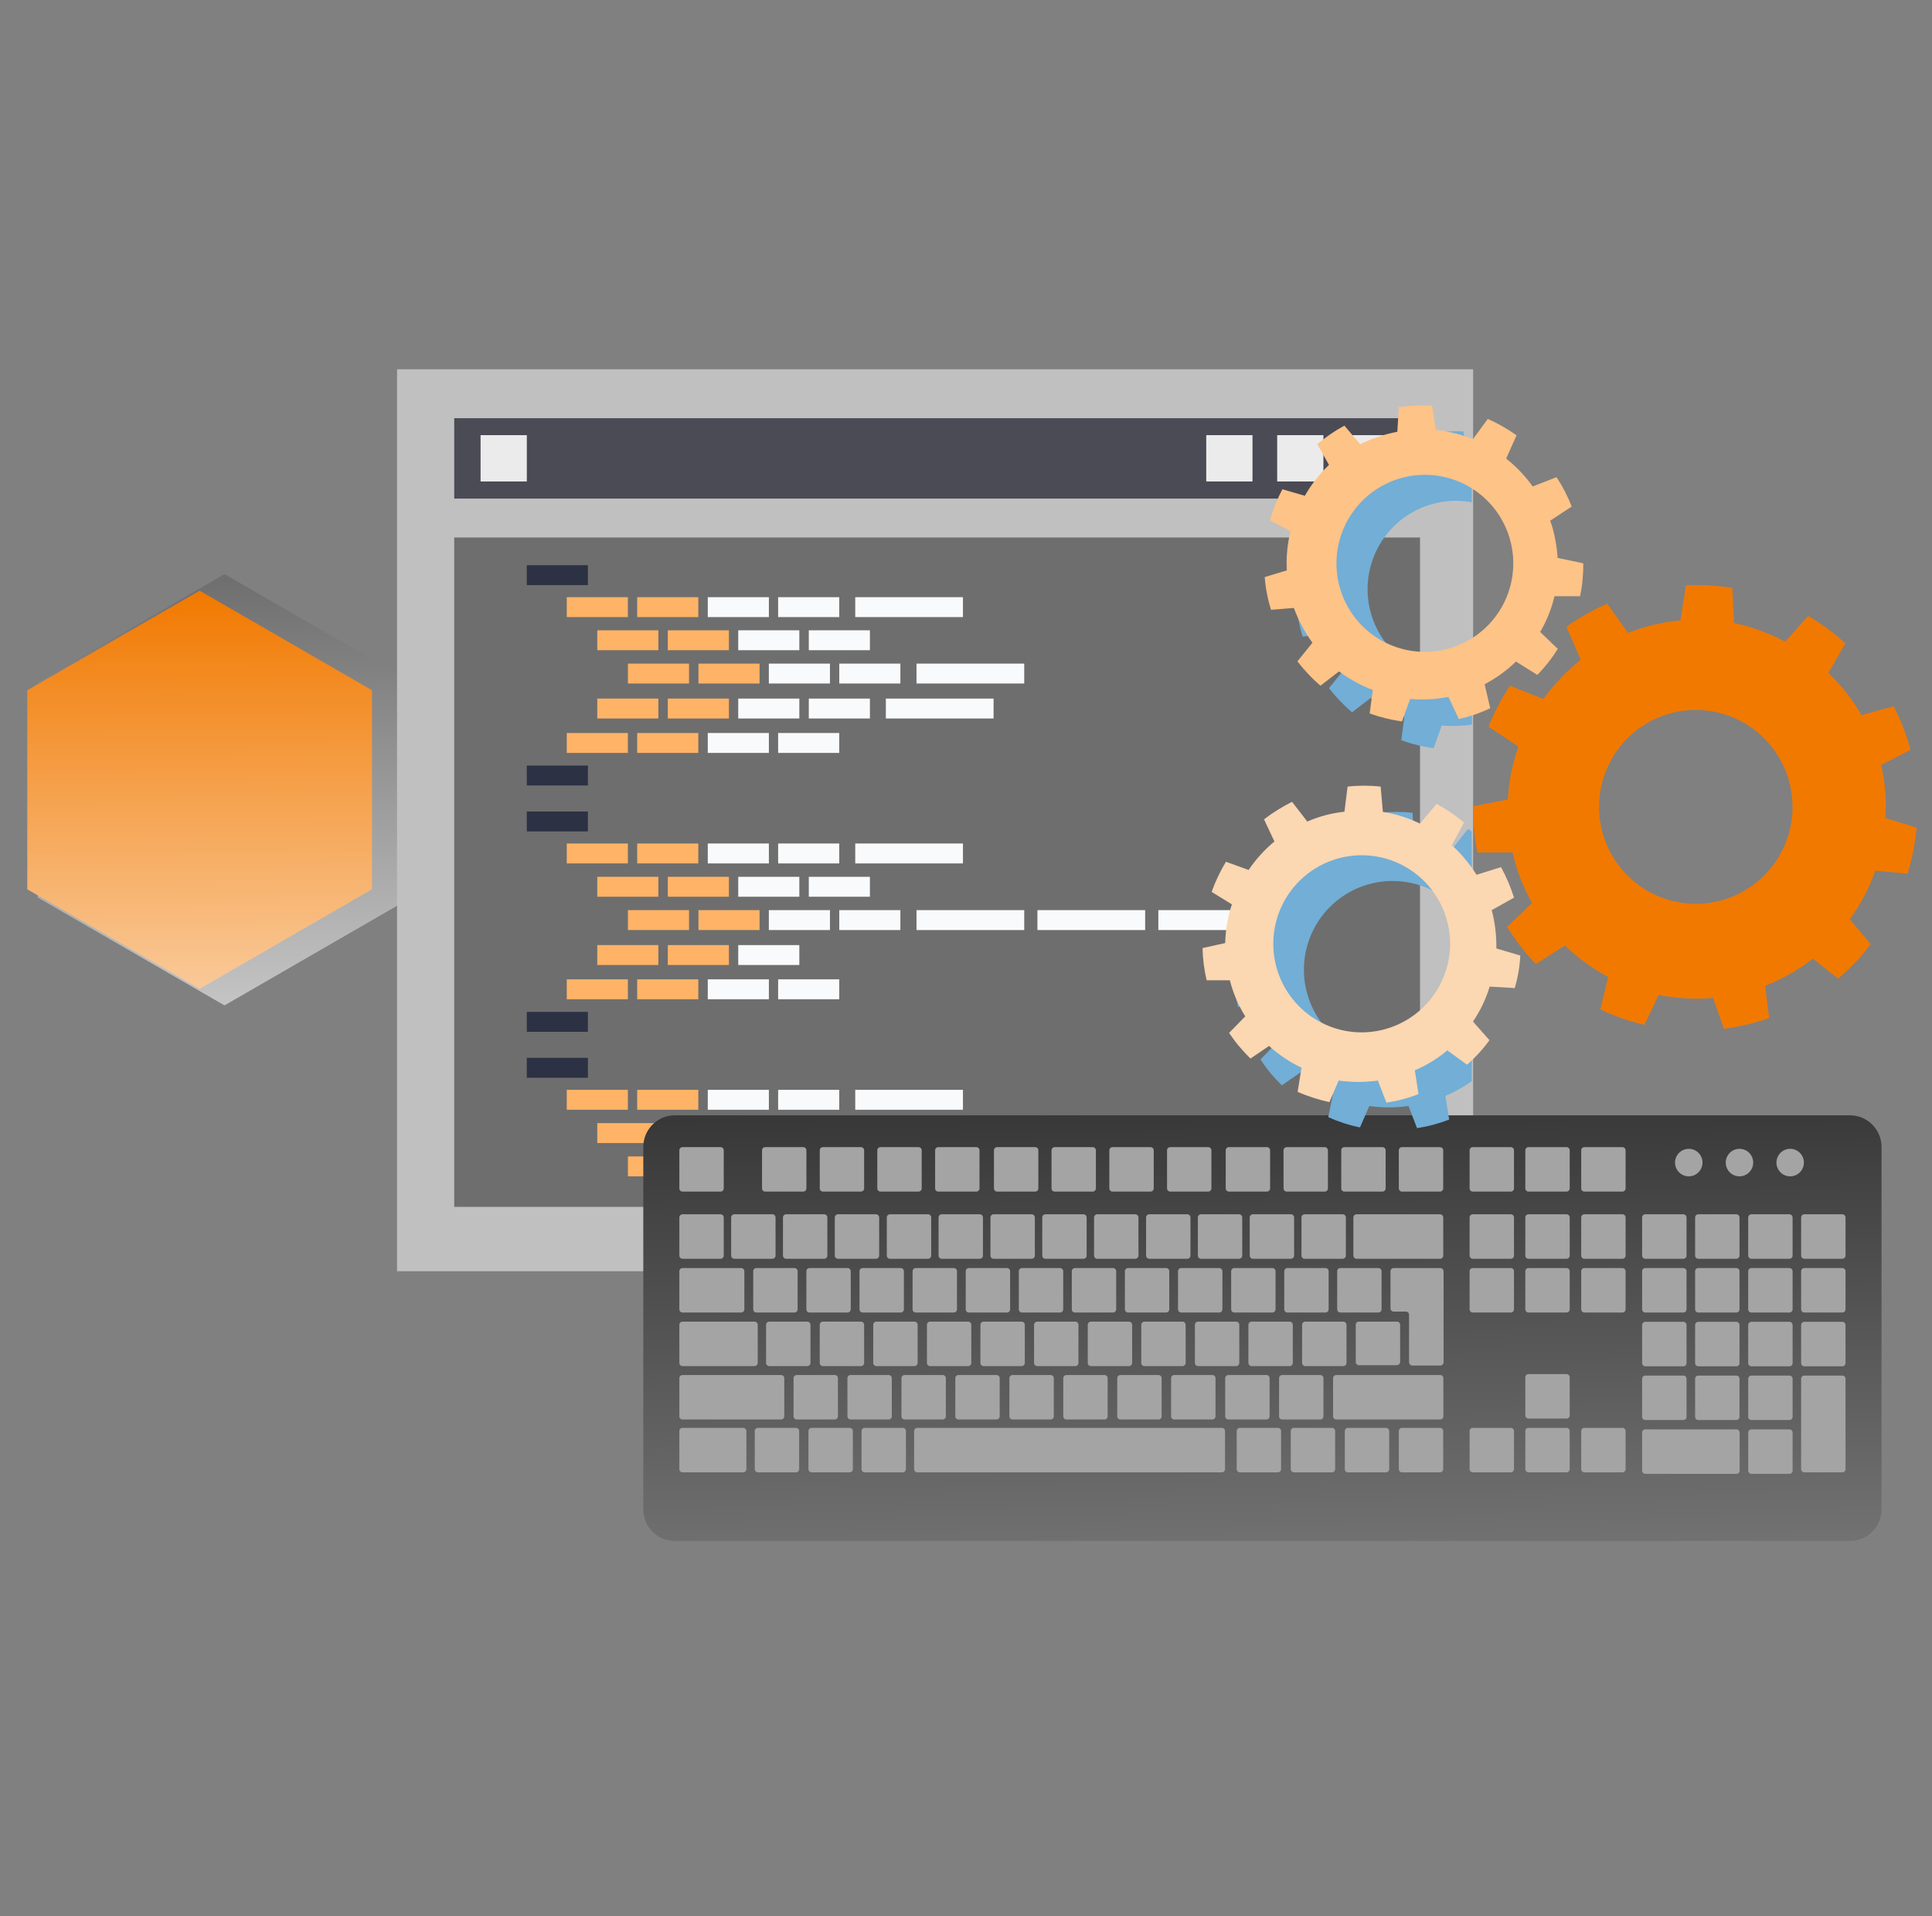<svg width="121" height="120" viewBox="0 0 121 120" fill="none" xmlns="http://www.w3.org/2000/svg">
<rect x="0" y="0" width="121" height="120" fill="#808080" stroke="none"/>
<path d="M14.061 35.953L25.756 42.705V56.208L14.061 62.96L2.367 56.208V42.705L14.061 35.953Z" fill="url(#paint0_linear_4682_10681)"/>
<path d="M12.504 36.992L23.298 43.224V55.689L12.504 61.921L1.709 55.689V43.224L12.504 36.992Z" fill="url(#paint1_linear_4682_10681)"/>
<path d="M92.261 23.125H24.866V79.606H92.261V23.125Z" fill="#C0C0C0"/>
<path d="M88.935 33.658H28.448V75.576H88.935V33.658Z" fill="#6E6E6E"/>
<path d="M88.935 26.189H28.448V31.222H88.935V26.189Z" fill="#4B4B55"/>
<path d="M36.82 35.395H32.993V36.641H36.82V35.395Z" fill="#2C3144"/>
<path d="M36.82 47.941H32.993V49.188H36.82V47.941Z" fill="#2C3144"/>
<path d="M39.323 37.397H35.496V38.643H39.323V37.397Z" fill="#FFB366"/>
<path d="M43.734 37.397H39.907V38.643H43.734V37.397Z" fill="#FFB366"/>
<path d="M48.154 37.397H44.327V38.643H48.154V37.397Z" fill="#F9FAFB"/>
<path d="M52.562 37.397H48.735V38.643H52.562V37.397Z" fill="#F9FAFB"/>
<path d="M60.309 37.397H53.563V38.643H60.309V37.397Z" fill="#F9FAFB"/>
<path d="M41.234 39.471H37.407V40.717H41.234V39.471Z" fill="#FFB366"/>
<path d="M45.651 39.471H41.824V40.717H45.651V39.471Z" fill="#FFB366"/>
<path d="M50.062 39.471H46.235V40.717H50.062V39.471Z" fill="#F9FAFB"/>
<path d="M54.482 39.471H50.655V40.717H54.482V39.471Z" fill="#F9FAFB"/>
<path d="M41.234 43.746H37.407V44.993H41.234V43.746Z" fill="#FFB366"/>
<path d="M45.651 43.746H41.824V44.993H45.651V43.746Z" fill="#FFB366"/>
<path d="M50.062 43.746H46.235V44.993H50.062V43.746Z" fill="#F9FAFB"/>
<path d="M54.482 43.746H50.655V44.993H54.482V43.746Z" fill="#F9FAFB"/>
<path d="M62.227 43.746H55.48V44.993H62.227V43.746Z" fill="#F9FAFB"/>
<path d="M39.323 45.902H35.496V47.149H39.323V45.902Z" fill="#FFB366"/>
<path d="M43.734 45.902H39.907V47.149H43.734V45.902Z" fill="#FFB366"/>
<path d="M48.154 45.902H44.327V47.149H48.154V45.902Z" fill="#F9FAFB"/>
<path d="M52.562 45.902H48.735V47.149H52.562V45.902Z" fill="#F9FAFB"/>
<path d="M43.154 41.557H39.327V42.803H43.154V41.557Z" fill="#FFB366"/>
<path d="M47.571 41.557H43.744V42.803H47.571V41.557Z" fill="#FFB366"/>
<path d="M51.979 41.557H48.152V42.803H51.979V41.557Z" fill="#F9FAFB"/>
<path d="M56.39 41.557H52.563V42.803H56.39V41.557Z" fill="#F9FAFB"/>
<path d="M64.147 41.557H57.4V42.803H64.147V41.557Z" fill="#F9FAFB"/>
<path d="M36.82 50.818H32.993V52.065H36.82V50.818Z" fill="#2C3144"/>
<path d="M36.82 63.367H32.993V64.614H36.82V63.367Z" fill="#2C3144"/>
<path d="M39.323 52.822H35.496V54.069H39.323V52.822Z" fill="#FFB366"/>
<path d="M43.734 52.822H39.907V54.069H43.734V52.822Z" fill="#FFB366"/>
<path d="M48.154 52.822H44.327V54.069H48.154V52.822Z" fill="#F9FAFB"/>
<path d="M52.562 52.822H48.735V54.069H52.562V52.822Z" fill="#F9FAFB"/>
<path d="M60.309 52.822H53.563V54.069H60.309V52.822Z" fill="#F9FAFB"/>
<path d="M41.234 54.908H37.407V56.155H41.234V54.908Z" fill="#FFB366"/>
<path d="M45.651 54.908H41.824V56.155H45.651V54.908Z" fill="#FFB366"/>
<path d="M50.062 54.908H46.235V56.155H50.062V54.908Z" fill="#F9FAFB"/>
<path d="M54.482 54.908H50.655V56.155H54.482V54.908Z" fill="#F9FAFB"/>
<path d="M41.234 59.184H37.407V60.43H41.234V59.184Z" fill="#FFB366"/>
<path d="M45.651 59.184H41.824V60.43H45.651V59.184Z" fill="#FFB366"/>
<path d="M50.062 59.184H46.235V60.43H50.062V59.184Z" fill="#F9FAFB"/>
<path d="M39.323 61.328H35.496V62.575H39.323V61.328Z" fill="#FFB366"/>
<path d="M43.734 61.328H39.907V62.575H43.734V61.328Z" fill="#FFB366"/>
<path d="M48.154 61.328H44.327V62.575H48.154V61.328Z" fill="#F9FAFB"/>
<path d="M52.562 61.328H48.735V62.575H52.562V61.328Z" fill="#F9FAFB"/>
<path d="M43.154 56.994H39.327V58.241H43.154V56.994Z" fill="#FFB366"/>
<path d="M47.571 56.994H43.744V58.241H47.571V56.994Z" fill="#FFB366"/>
<path d="M51.979 56.994H48.152V58.241H51.979V56.994Z" fill="#F9FAFB"/>
<path d="M56.39 56.994H52.563V58.241H56.39V56.994Z" fill="#F9FAFB"/>
<path d="M64.147 56.994H57.4V58.241H64.147V56.994Z" fill="#F9FAFB"/>
<path d="M36.82 66.244H32.993V67.491H36.82V66.244Z" fill="#2C3144"/>
<path d="M39.323 68.248H35.496V69.495H39.323V68.248Z" fill="#FFB366"/>
<path d="M43.734 68.248H39.907V69.495H43.734V68.248Z" fill="#FFB366"/>
<path d="M48.154 68.248H44.327V69.495H48.154V68.248Z" fill="#F9FAFB"/>
<path d="M52.562 68.248H48.735V69.495H52.562V68.248Z" fill="#F9FAFB"/>
<path d="M60.309 68.248H53.563V69.495H60.309V68.248Z" fill="#F9FAFB"/>
<path d="M41.234 70.332H37.407V71.579H41.234V70.332Z" fill="#FFB366"/>
<path d="M45.651 70.332H41.824V71.579H45.651V70.332Z" fill="#F9FA31"/>
<path d="M50.062 70.332H46.235V71.579H50.062V70.332Z" fill="#F9FAFB"/>
<path d="M43.154 72.418H39.327V73.665H43.154V72.418Z" fill="#FFB366"/>
<path d="M47.571 72.418H43.744V73.665H47.571V72.418Z" fill="#F9FA31"/>
<path d="M51.979 72.418H48.152V73.665H51.979V72.418Z" fill="#F9FAFB"/>
<path d="M56.39 72.418H52.563V73.665H56.39V72.418Z" fill="#F9FAFB"/>
<path d="M64.147 72.418H57.4V73.665H64.147V72.418Z" fill="#F9FAFB"/>
<path d="M71.72 56.994H64.973V58.241H71.72V56.994Z" fill="#F9FAFB"/>
<path d="M79.293 56.994H72.546V58.241H79.293V56.994Z" fill="#F9FAFB"/>
<path d="M87.319 27.25H84.422V30.151H87.319V27.25Z" fill="#EBEBEB"/>
<path d="M82.885 27.25H79.989V30.151H82.885V27.25Z" fill="#EBEBEB"/>
<path d="M78.443 27.25H75.546V30.151H78.443V27.25Z" fill="#EBEBEB"/>
<path d="M32.995 27.25H30.098V30.151H32.995V27.25Z" fill="#EBEBEB"/>
<path d="M115.862 69.844H42.267C41.174 69.844 40.289 70.731 40.289 71.824V94.519C40.289 95.613 41.174 96.5 42.267 96.5H115.862C116.954 96.5 117.839 95.613 117.839 94.519V71.824C117.839 70.731 116.954 69.844 115.862 69.844Z" fill="url(#paint2_linear_4682_10681)"/>
<path d="M45.129 71.836H42.745C42.635 71.836 42.547 71.925 42.547 72.034V74.422C42.547 74.532 42.635 74.62 42.745 74.62H45.129C45.238 74.62 45.327 74.532 45.327 74.422V72.034C45.327 71.925 45.238 71.836 45.129 71.836Z" fill="#A4A4A4"/>
<path d="M45.129 76.041H42.745C42.635 76.041 42.547 76.13 42.547 76.239V78.627C42.547 78.737 42.635 78.826 42.745 78.826H45.129C45.238 78.826 45.327 78.737 45.327 78.627V76.239C45.327 76.13 45.238 76.041 45.129 76.041Z" fill="#A4A4A4"/>
<path d="M48.374 76.041H45.99C45.881 76.041 45.792 76.13 45.792 76.239V78.627C45.792 78.737 45.881 78.826 45.99 78.826H48.374C48.484 78.826 48.572 78.737 48.572 78.627V76.239C48.572 76.13 48.484 76.041 48.374 76.041Z" fill="#A4A4A4"/>
<path d="M51.62 76.041H49.235C49.126 76.041 49.037 76.13 49.037 76.239V78.627C49.037 78.737 49.126 78.826 49.235 78.826H51.62C51.729 78.826 51.817 78.737 51.817 78.627V76.239C51.817 76.13 51.729 76.041 51.62 76.041Z" fill="#A4A4A4"/>
<path d="M54.865 76.041H52.48C52.371 76.041 52.282 76.13 52.282 76.239V78.627C52.282 78.737 52.371 78.826 52.48 78.826H54.865C54.974 78.826 55.062 78.737 55.062 78.627V76.239C55.062 76.13 54.974 76.041 54.865 76.041Z" fill="#A4A4A4"/>
<path d="M58.123 76.041H55.738C55.629 76.041 55.54 76.13 55.54 76.239V78.627C55.54 78.737 55.629 78.826 55.738 78.826H58.123C58.232 78.826 58.32 78.737 58.32 78.627V76.239C58.32 76.13 58.232 76.041 58.123 76.041Z" fill="#A4A4A4"/>
<path d="M61.365 76.041H58.98C58.871 76.041 58.782 76.13 58.782 76.239V78.627C58.782 78.737 58.871 78.826 58.98 78.826H61.365C61.474 78.826 61.562 78.737 61.562 78.627V76.239C61.562 76.13 61.474 76.041 61.365 76.041Z" fill="#A4A4A4"/>
<path d="M64.613 76.041H62.228C62.119 76.041 62.031 76.13 62.031 76.239V78.627C62.031 78.737 62.119 78.826 62.228 78.826H64.613C64.722 78.826 64.811 78.737 64.811 78.627V76.239C64.811 76.13 64.722 76.041 64.613 76.041Z" fill="#A4A4A4"/>
<path d="M67.858 76.041H65.474C65.364 76.041 65.276 76.13 65.276 76.239V78.627C65.276 78.737 65.364 78.826 65.474 78.826H67.858C67.967 78.826 68.056 78.737 68.056 78.627V76.239C68.056 76.13 67.967 76.041 67.858 76.041Z" fill="#A4A4A4"/>
<path d="M71.103 76.041H68.719C68.609 76.041 68.521 76.13 68.521 76.239V78.627C68.521 78.737 68.609 78.826 68.719 78.826H71.103C71.213 78.826 71.301 78.737 71.301 78.627V76.239C71.301 76.13 71.213 76.041 71.103 76.041Z" fill="#A4A4A4"/>
<path d="M74.361 76.041H71.977C71.868 76.041 71.779 76.13 71.779 76.239V78.627C71.779 78.737 71.868 78.826 71.977 78.826H74.361C74.471 78.826 74.559 78.737 74.559 78.627V76.239C74.559 76.13 74.471 76.041 74.361 76.041Z" fill="#A4A4A4"/>
<path d="M77.603 76.041H75.219C75.109 76.041 75.021 76.13 75.021 76.239V78.627C75.021 78.737 75.109 78.826 75.219 78.826H77.603C77.713 78.826 77.801 78.737 77.801 78.627V76.239C77.801 76.13 77.713 76.041 77.603 76.041Z" fill="#A4A4A4"/>
<path d="M80.852 76.041H78.467C78.358 76.041 78.269 76.13 78.269 76.239V78.627C78.269 78.737 78.358 78.826 78.467 78.826H80.852C80.961 78.826 81.049 78.737 81.049 78.627V76.239C81.049 76.13 80.961 76.041 80.852 76.041Z" fill="#A4A4A4"/>
<path d="M84.094 76.041H81.709C81.6 76.041 81.511 76.13 81.511 76.239V78.627C81.511 78.737 81.6 78.826 81.709 78.826H84.094C84.203 78.826 84.291 78.737 84.291 78.627V76.239C84.291 76.13 84.203 76.041 84.094 76.041Z" fill="#A4A4A4"/>
<path d="M90.192 76.041H84.957C84.848 76.041 84.76 76.13 84.76 76.239V78.627C84.76 78.737 84.848 78.826 84.957 78.826H90.192C90.301 78.826 90.39 78.737 90.39 78.627V76.239C90.39 76.13 90.301 76.041 90.192 76.041Z" fill="#A4A4A4"/>
<path d="M46.42 79.408H42.745C42.635 79.408 42.547 79.497 42.547 79.606V81.995C42.547 82.104 42.635 82.193 42.745 82.193H46.42C46.529 82.193 46.618 82.104 46.618 81.995V79.606C46.618 79.497 46.529 79.408 46.42 79.408Z" fill="#A4A4A4"/>
<path d="M47.258 82.764H42.745C42.635 82.764 42.547 82.852 42.547 82.962V85.35C42.547 85.46 42.635 85.548 42.745 85.548H47.258C47.367 85.548 47.456 85.46 47.456 85.35V82.962C47.456 82.852 47.367 82.764 47.258 82.764Z" fill="#A4A4A4"/>
<path d="M48.921 86.107H42.745C42.635 86.107 42.547 86.196 42.547 86.305V88.694C42.547 88.803 42.635 88.892 42.745 88.892H48.921C49.03 88.892 49.119 88.803 49.119 88.694V86.305C49.119 86.196 49.03 86.107 48.921 86.107Z" fill="#A4A4A4"/>
<path d="M46.548 89.416H42.745C42.635 89.416 42.547 89.505 42.547 89.614V92.002C42.547 92.112 42.635 92.201 42.745 92.201H46.548C46.657 92.201 46.746 92.112 46.746 92.002V89.614C46.746 89.505 46.657 89.416 46.548 89.416Z" fill="#A4A4A4"/>
<path d="M49.757 79.408H47.372C47.263 79.408 47.174 79.497 47.174 79.606V81.995C47.174 82.104 47.263 82.193 47.372 82.193H49.757C49.866 82.193 49.954 82.104 49.954 81.995V79.606C49.954 79.497 49.866 79.408 49.757 79.408Z" fill="#A4A4A4"/>
<path d="M50.562 82.764H48.178C48.069 82.764 47.98 82.852 47.98 82.962V85.35C47.98 85.46 48.069 85.548 48.178 85.548H50.562C50.672 85.548 50.76 85.46 50.76 85.35V82.962C50.76 82.852 50.672 82.764 50.562 82.764Z" fill="#A4A4A4"/>
<path d="M53.922 82.764H51.538C51.428 82.764 51.34 82.852 51.34 82.962V85.35C51.34 85.46 51.428 85.548 51.538 85.548H53.922C54.031 85.548 54.12 85.46 54.12 85.35V82.962C54.12 82.852 54.031 82.764 53.922 82.764Z" fill="#A4A4A4"/>
<path d="M52.282 86.107H49.898C49.788 86.107 49.7 86.196 49.7 86.305V88.694C49.7 88.803 49.788 88.892 49.898 88.892H52.282C52.391 88.892 52.48 88.803 52.48 88.694V86.305C52.48 86.196 52.391 86.107 52.282 86.107Z" fill="#A4A4A4"/>
<path d="M49.852 89.416H47.468C47.358 89.416 47.27 89.505 47.27 89.614V92.002C47.27 92.112 47.358 92.201 47.468 92.201H49.852C49.961 92.201 50.05 92.112 50.05 92.002V89.614C50.05 89.505 49.961 89.416 49.852 89.416Z" fill="#A4A4A4"/>
<path d="M53.215 89.416H50.831C50.721 89.416 50.633 89.505 50.633 89.614V92.002C50.633 92.112 50.721 92.201 50.831 92.201H53.215C53.324 92.201 53.413 92.112 53.413 92.002V89.614C53.413 89.505 53.324 89.416 53.215 89.416Z" fill="#A4A4A4"/>
<path d="M56.54 89.416H54.155C54.046 89.416 53.958 89.505 53.958 89.614V92.002C53.958 92.112 54.046 92.201 54.155 92.201H56.54C56.649 92.201 56.738 92.112 56.738 92.002V89.614C56.738 89.505 56.649 89.416 56.54 89.416Z" fill="#A4A4A4"/>
<path d="M76.525 89.416H57.448C57.339 89.416 57.251 89.505 57.251 89.614V92.002C57.251 92.112 57.339 92.201 57.448 92.201H76.525C76.634 92.201 76.722 92.112 76.722 92.002V89.614C76.722 89.505 76.634 89.416 76.525 89.416Z" fill="#A4A4A4"/>
<path d="M55.658 86.107H53.273C53.164 86.107 53.075 86.196 53.075 86.305V88.694C53.075 88.803 53.164 88.892 53.273 88.892H55.658C55.767 88.892 55.855 88.803 55.855 88.694V86.305C55.855 86.196 55.767 86.107 55.658 86.107Z" fill="#A4A4A4"/>
<path d="M59.04 86.107H56.655C56.546 86.107 56.458 86.196 56.458 86.305V88.694C56.458 88.803 56.546 88.892 56.655 88.892H59.04C59.149 88.892 59.238 88.803 59.238 88.694V86.305C59.238 86.196 59.149 86.107 59.04 86.107Z" fill="#A4A4A4"/>
<path d="M62.412 86.107H60.028C59.919 86.107 59.83 86.196 59.83 86.305V88.694C59.83 88.803 59.919 88.892 60.028 88.892H62.412C62.522 88.892 62.61 88.803 62.61 88.694V86.305C62.61 86.196 62.522 86.107 62.412 86.107Z" fill="#A4A4A4"/>
<path d="M65.801 86.107H63.416C63.307 86.107 63.218 86.196 63.218 86.305V88.694C63.218 88.803 63.307 88.892 63.416 88.892H65.801C65.91 88.892 65.999 88.803 65.999 88.694V86.305C65.999 86.196 65.91 86.107 65.801 86.107Z" fill="#A4A4A4"/>
<path d="M69.173 86.107H66.789C66.68 86.107 66.591 86.196 66.591 86.305V88.694C66.591 88.803 66.68 88.892 66.789 88.892H69.173C69.283 88.892 69.371 88.803 69.371 88.694V86.305C69.371 86.196 69.283 86.107 69.173 86.107Z" fill="#A4A4A4"/>
<path d="M72.556 86.107H70.171C70.062 86.107 69.973 86.196 69.973 86.305V88.694C69.973 88.803 70.062 88.892 70.171 88.892H72.556C72.665 88.892 72.753 88.803 72.753 88.694V86.305C72.753 86.196 72.665 86.107 72.556 86.107Z" fill="#A4A4A4"/>
<path d="M75.928 86.107H73.544C73.434 86.107 73.346 86.196 73.346 86.305V88.694C73.346 88.803 73.434 88.892 73.544 88.892H75.928C76.037 88.892 76.126 88.803 76.126 88.694V86.305C76.126 86.196 76.037 86.107 75.928 86.107Z" fill="#A4A4A4"/>
<path d="M79.317 86.107H76.932C76.823 86.107 76.734 86.196 76.734 86.305V88.694C76.734 88.803 76.823 88.892 76.932 88.892H79.317C79.426 88.892 79.514 88.803 79.514 88.694V86.305C79.514 86.196 79.426 86.107 79.317 86.107Z" fill="#A4A4A4"/>
<path d="M80.036 89.416H77.652C77.543 89.416 77.454 89.505 77.454 89.614V92.002C77.454 92.112 77.543 92.201 77.652 92.201H80.036C80.146 92.201 80.234 92.112 80.234 92.002V89.614C80.234 89.505 80.146 89.416 80.036 89.416Z" fill="#A4A4A4"/>
<path d="M83.422 89.416H81.037C80.928 89.416 80.839 89.505 80.839 89.614V92.002C80.839 92.112 80.928 92.201 81.037 92.201H83.422C83.531 92.201 83.619 92.112 83.619 92.002V89.614C83.619 89.505 83.531 89.416 83.422 89.416Z" fill="#A4A4A4"/>
<path d="M86.807 89.416H84.422C84.313 89.416 84.225 89.505 84.225 89.614V92.002C84.225 92.112 84.313 92.201 84.422 92.201H86.807C86.916 92.201 87.005 92.112 87.005 92.002V89.614C87.005 89.505 86.916 89.416 86.807 89.416Z" fill="#A4A4A4"/>
<path d="M90.189 89.416H87.804C87.695 89.416 87.607 89.505 87.607 89.614V92.002C87.607 92.112 87.695 92.201 87.804 92.201H90.189C90.298 92.201 90.387 92.112 90.387 92.002V89.614C90.387 89.505 90.298 89.416 90.189 89.416Z" fill="#A4A4A4"/>
<path d="M82.689 86.107H80.305C80.195 86.107 80.107 86.196 80.107 86.305V88.694C80.107 88.803 80.195 88.892 80.305 88.892H82.689C82.798 88.892 82.887 88.803 82.887 88.694V86.305C82.887 86.196 82.798 86.107 82.689 86.107Z" fill="#A4A4A4"/>
<path d="M90.201 86.107H83.687C83.578 86.107 83.489 86.196 83.489 86.305V88.694C83.489 88.803 83.578 88.892 83.687 88.892H90.201C90.31 88.892 90.398 88.803 90.398 88.694V86.305C90.398 86.196 90.31 86.107 90.201 86.107Z" fill="#A4A4A4"/>
<path d="M57.273 82.764H54.888C54.779 82.764 54.69 82.852 54.69 82.962V85.35C54.69 85.46 54.779 85.548 54.888 85.548H57.273C57.382 85.548 57.47 85.46 57.47 85.35V82.962C57.47 82.852 57.382 82.764 57.273 82.764Z" fill="#A4A4A4"/>
<path d="M60.635 82.764H58.251C58.142 82.764 58.053 82.852 58.053 82.962V85.35C58.053 85.46 58.142 85.548 58.251 85.548H60.635C60.745 85.548 60.833 85.46 60.833 85.35V82.962C60.833 82.852 60.745 82.764 60.635 82.764Z" fill="#A4A4A4"/>
<path d="M63.986 82.764H61.601C61.492 82.764 61.403 82.852 61.403 82.962V85.35C61.403 85.46 61.492 85.548 61.601 85.548H63.986C64.095 85.548 64.183 85.46 64.183 85.35V82.962C64.183 82.852 64.095 82.764 63.986 82.764Z" fill="#A4A4A4"/>
<path d="M67.346 82.764H64.961C64.852 82.764 64.763 82.852 64.763 82.962V85.35C64.763 85.46 64.852 85.548 64.961 85.548H67.346C67.455 85.548 67.543 85.46 67.543 85.35V82.962C67.543 82.852 67.455 82.764 67.346 82.764Z" fill="#A4A4A4"/>
<path d="M70.709 82.764H68.324C68.215 82.764 68.126 82.852 68.126 82.962V85.35C68.126 85.46 68.215 85.548 68.324 85.548H70.709C70.818 85.548 70.906 85.46 70.906 85.35V82.962C70.906 82.852 70.818 82.764 70.709 82.764Z" fill="#A4A4A4"/>
<path d="M74.059 82.764H71.674C71.565 82.764 71.477 82.852 71.477 82.962V85.35C71.477 85.46 71.565 85.548 71.674 85.548H74.059C74.168 85.548 74.257 85.46 74.257 85.35V82.962C74.257 82.852 74.168 82.764 74.059 82.764Z" fill="#A4A4A4"/>
<path d="M77.418 82.764H75.034C74.925 82.764 74.836 82.852 74.836 82.962V85.35C74.836 85.46 74.925 85.548 75.034 85.548H77.418C77.528 85.548 77.616 85.46 77.616 85.35V82.962C77.616 82.852 77.528 82.764 77.418 82.764Z" fill="#A4A4A4"/>
<path d="M80.769 82.764H78.384C78.275 82.764 78.186 82.852 78.186 82.962V85.35C78.186 85.46 78.275 85.548 78.384 85.548H80.769C80.878 85.548 80.967 85.46 80.967 85.35V82.962C80.967 82.852 80.878 82.764 80.769 82.764Z" fill="#A4A4A4"/>
<path d="M84.132 82.764H81.747C81.638 82.764 81.55 82.852 81.55 82.962V85.35C81.55 85.46 81.638 85.548 81.747 85.548H84.132C84.241 85.548 84.33 85.46 84.33 85.35V82.962C84.33 82.852 84.241 82.764 84.132 82.764Z" fill="#A4A4A4"/>
<path d="M53.084 79.408H50.7C50.591 79.408 50.502 79.497 50.502 79.606V81.995C50.502 82.104 50.591 82.193 50.7 82.193H53.084C53.194 82.193 53.282 82.104 53.282 81.995V79.606C53.282 79.497 53.194 79.408 53.084 79.408Z" fill="#A4A4A4"/>
<path d="M56.413 79.408H54.028C53.919 79.408 53.83 79.497 53.83 79.606V81.995C53.83 82.104 53.919 82.193 54.028 82.193H56.413C56.522 82.193 56.61 82.104 56.61 81.995V79.606C56.61 79.497 56.522 79.408 56.413 79.408Z" fill="#A4A4A4"/>
<path d="M59.737 79.408H57.353C57.244 79.408 57.155 79.497 57.155 79.606V81.995C57.155 82.104 57.244 82.193 57.353 82.193H59.737C59.846 82.193 59.935 82.104 59.935 81.995V79.606C59.935 79.497 59.846 79.408 59.737 79.408Z" fill="#A4A4A4"/>
<path d="M63.065 79.408H60.681C60.571 79.408 60.483 79.497 60.483 79.606V81.995C60.483 82.104 60.571 82.193 60.681 82.193H63.065C63.174 82.193 63.263 82.104 63.263 81.995V79.606C63.263 79.497 63.174 79.408 63.065 79.408Z" fill="#A4A4A4"/>
<path d="M66.39 79.408H64.006C63.896 79.408 63.808 79.497 63.808 79.606V81.995C63.808 82.104 63.896 82.193 64.006 82.193H66.39C66.499 82.193 66.588 82.104 66.588 81.995V79.606C66.588 79.497 66.499 79.408 66.39 79.408Z" fill="#A4A4A4"/>
<path d="M69.709 79.408H67.324C67.215 79.408 67.126 79.497 67.126 79.606V81.995C67.126 82.104 67.215 82.193 67.324 82.193H69.709C69.818 82.193 69.906 82.104 69.906 81.995V79.606C69.906 79.497 69.818 79.408 69.709 79.408Z" fill="#A4A4A4"/>
<path d="M73.033 79.408H70.649C70.54 79.408 70.451 79.497 70.451 79.606V81.995C70.451 82.104 70.54 82.193 70.649 82.193H73.033C73.142 82.193 73.231 82.104 73.231 81.995V79.606C73.231 79.497 73.142 79.408 73.033 79.408Z" fill="#A4A4A4"/>
<path d="M76.361 79.408H73.977C73.868 79.408 73.779 79.497 73.779 79.606V81.995C73.779 82.104 73.868 82.193 73.977 82.193H76.361C76.471 82.193 76.559 82.104 76.559 81.995V79.606C76.559 79.497 76.471 79.408 76.361 79.408Z" fill="#A4A4A4"/>
<path d="M79.689 79.408H77.305C77.195 79.408 77.107 79.497 77.107 79.606V81.995C77.107 82.104 77.195 82.193 77.305 82.193H79.689C79.798 82.193 79.887 82.104 79.887 81.995V79.606C79.887 79.497 79.798 79.408 79.689 79.408Z" fill="#A4A4A4"/>
<path d="M83.014 79.408H80.629C80.52 79.408 80.432 79.497 80.432 79.606V81.995C80.432 82.104 80.52 82.193 80.629 82.193H83.014C83.123 82.193 83.212 82.104 83.212 81.995V79.606C83.212 79.497 83.123 79.408 83.014 79.408Z" fill="#A4A4A4"/>
<path d="M86.329 79.408H83.945C83.835 79.408 83.747 79.497 83.747 79.606V81.995C83.747 82.104 83.835 82.193 83.945 82.193H86.329C86.438 82.193 86.527 82.104 86.527 81.995V79.606C86.527 79.497 86.438 79.408 86.329 79.408Z" fill="#A4A4A4"/>
<path d="M87.282 79.408C87.23 79.408 87.18 79.429 87.142 79.466C87.105 79.503 87.085 79.554 87.085 79.606V81.936C87.085 81.989 87.105 82.039 87.142 82.076C87.18 82.114 87.23 82.134 87.282 82.134H88.05C88.078 82.134 88.106 82.14 88.131 82.151C88.157 82.163 88.18 82.18 88.199 82.2C88.217 82.221 88.231 82.246 88.24 82.273C88.248 82.3 88.251 82.328 88.248 82.356V85.315C88.251 85.367 88.272 85.415 88.309 85.452C88.345 85.489 88.394 85.51 88.445 85.513H90.213C90.265 85.51 90.314 85.489 90.35 85.452C90.387 85.415 90.408 85.367 90.411 85.315V79.606C90.408 79.555 90.387 79.506 90.35 79.469C90.314 79.433 90.265 79.411 90.213 79.408H87.282Z" fill="#A4A4A4"/>
<path d="M87.283 82.764H85.108C85.081 82.762 85.055 82.766 85.03 82.776C85.005 82.785 84.983 82.799 84.964 82.818C84.945 82.837 84.931 82.859 84.921 82.884C84.912 82.909 84.908 82.936 84.91 82.962V85.292C84.91 85.345 84.931 85.395 84.968 85.432C85.005 85.469 85.055 85.49 85.108 85.49H87.492C87.544 85.487 87.592 85.466 87.629 85.429C87.665 85.393 87.687 85.344 87.69 85.292V82.962C87.69 82.91 87.669 82.859 87.632 82.822C87.595 82.785 87.545 82.764 87.492 82.764H87.283Z" fill="#A4A4A4"/>
<path d="M50.308 71.836H47.923C47.814 71.836 47.725 71.925 47.725 72.034V74.422C47.725 74.532 47.814 74.62 47.923 74.62H50.308C50.417 74.62 50.505 74.532 50.505 74.422V72.034C50.505 71.925 50.417 71.836 50.308 71.836Z" fill="#A4A4A4"/>
<path d="M53.922 71.836H51.538C51.428 71.836 51.34 71.925 51.34 72.034V74.422C51.34 74.532 51.428 74.62 51.538 74.62H53.922C54.031 74.62 54.12 74.532 54.12 74.422V72.034C54.12 71.925 54.031 71.836 53.922 71.836Z" fill="#A4A4A4"/>
<path d="M57.527 71.836H55.143C55.033 71.836 54.945 71.925 54.945 72.034V74.422C54.945 74.532 55.033 74.62 55.143 74.62H57.527C57.636 74.62 57.725 74.532 57.725 74.422V72.034C57.725 71.925 57.636 71.836 57.527 71.836Z" fill="#A4A4A4"/>
<path d="M61.148 71.836H58.764C58.654 71.836 58.566 71.925 58.566 72.034V74.422C58.566 74.532 58.654 74.62 58.764 74.62H61.148C61.257 74.62 61.346 74.532 61.346 74.422V72.034C61.346 71.925 61.257 71.836 61.148 71.836Z" fill="#A4A4A4"/>
<path d="M64.833 71.836H62.448C62.339 71.836 62.251 71.925 62.251 72.034V74.422C62.251 74.532 62.339 74.62 62.448 74.62H64.833C64.942 74.62 65.031 74.532 65.031 74.422V72.034C65.031 71.925 64.942 71.836 64.833 71.836Z" fill="#A4A4A4"/>
<path d="M68.438 71.836H66.053C65.944 71.836 65.856 71.925 65.856 72.034V74.422C65.856 74.532 65.944 74.62 66.053 74.62H68.438C68.547 74.62 68.635 74.532 68.635 74.422V72.034C68.635 71.925 68.547 71.836 68.438 71.836Z" fill="#A4A4A4"/>
<path d="M72.059 71.836H69.674C69.565 71.836 69.477 71.925 69.477 72.034V74.422C69.477 74.532 69.565 74.62 69.674 74.62H72.059C72.168 74.62 72.257 74.532 72.257 74.422V72.034C72.257 71.925 72.168 71.836 72.059 71.836Z" fill="#A4A4A4"/>
<path d="M75.673 71.836H73.289C73.18 71.836 73.091 71.925 73.091 72.034V74.422C73.091 74.532 73.18 74.62 73.289 74.62H75.673C75.783 74.62 75.871 74.532 75.871 74.422V72.034C75.871 71.925 75.783 71.836 75.673 71.836Z" fill="#A4A4A4"/>
<path d="M79.348 71.836H76.964C76.855 71.836 76.766 71.925 76.766 72.034V74.422C76.766 74.532 76.855 74.62 76.964 74.62H79.348C79.458 74.62 79.546 74.532 79.546 74.422V72.034C79.546 71.925 79.458 71.836 79.348 71.836Z" fill="#A4A4A4"/>
<path d="M82.969 71.836H80.585C80.476 71.836 80.387 71.925 80.387 72.034V74.422C80.387 74.532 80.476 74.62 80.585 74.62H82.969C83.079 74.62 83.167 74.532 83.167 74.422V72.034C83.167 71.925 83.079 71.836 82.969 71.836Z" fill="#A4A4A4"/>
<path d="M86.584 71.836H84.2C84.09 71.836 84.002 71.925 84.002 72.034V74.422C84.002 74.532 84.09 74.62 84.2 74.62H86.584C86.693 74.62 86.782 74.532 86.782 74.422V72.034C86.782 71.925 86.693 71.836 86.584 71.836Z" fill="#A4A4A4"/>
<path d="M90.189 71.836H87.804C87.695 71.836 87.607 71.925 87.607 72.034V74.422C87.607 74.532 87.695 74.62 87.804 74.62H90.189C90.298 74.62 90.387 74.532 90.387 74.422V72.034C90.387 71.925 90.298 71.836 90.189 71.836Z" fill="#A4A4A4"/>
<path d="M94.622 71.836H92.237C92.128 71.836 92.04 71.925 92.04 72.034V74.422C92.04 74.532 92.128 74.62 92.237 74.62H94.622C94.731 74.62 94.82 74.532 94.82 74.422V72.034C94.82 71.925 94.731 71.836 94.622 71.836Z" fill="#A4A4A4"/>
<path d="M98.113 71.836H95.728C95.619 71.836 95.53 71.925 95.53 72.034V74.422C95.53 74.532 95.619 74.62 95.728 74.62H98.113C98.222 74.62 98.31 74.532 98.31 74.422V72.034C98.31 71.925 98.222 71.836 98.113 71.836Z" fill="#A4A4A4"/>
<path d="M101.612 71.836H99.228C99.119 71.836 99.03 71.925 99.03 72.034V74.422C99.03 74.532 99.119 74.62 99.228 74.62H101.612C101.722 74.62 101.81 74.532 101.81 74.422V72.034C101.81 71.925 101.722 71.836 101.612 71.836Z" fill="#A4A4A4"/>
<path d="M94.622 76.041H92.237C92.128 76.041 92.04 76.13 92.04 76.239V78.627C92.04 78.737 92.128 78.826 92.237 78.826H94.622C94.731 78.826 94.82 78.737 94.82 78.627V76.239C94.82 76.13 94.731 76.041 94.622 76.041Z" fill="#A4A4A4"/>
<path d="M98.113 76.041H95.728C95.619 76.041 95.53 76.13 95.53 76.239V78.627C95.53 78.737 95.619 78.826 95.728 78.826H98.113C98.222 78.826 98.31 78.737 98.31 78.627V76.239C98.31 76.13 98.222 76.041 98.113 76.041Z" fill="#A4A4A4"/>
<path d="M101.612 76.041H99.228C99.119 76.041 99.03 76.13 99.03 76.239V78.627C99.03 78.737 99.119 78.826 99.228 78.826H101.612C101.722 78.826 101.81 78.737 101.81 78.627V76.239C101.81 76.13 101.722 76.041 101.612 76.041Z" fill="#A4A4A4"/>
<path d="M105.428 76.041H103.043C102.934 76.041 102.845 76.13 102.845 76.239V78.627C102.845 78.737 102.934 78.826 103.043 78.826H105.428C105.537 78.826 105.626 78.737 105.626 78.627V76.239C105.626 76.13 105.537 76.041 105.428 76.041Z" fill="#A4A4A4"/>
<path d="M108.746 76.041H106.362C106.252 76.041 106.164 76.13 106.164 76.239V78.627C106.164 78.737 106.252 78.826 106.362 78.826H108.746C108.855 78.826 108.944 78.737 108.944 78.627V76.239C108.944 76.13 108.855 76.041 108.746 76.041Z" fill="#A4A4A4"/>
<path d="M112.071 76.041H109.686C109.577 76.041 109.489 76.13 109.489 76.239V78.627C109.489 78.737 109.577 78.826 109.686 78.826H112.071C112.18 78.826 112.269 78.737 112.269 78.627V76.239C112.269 76.13 112.18 76.041 112.071 76.041Z" fill="#A4A4A4"/>
<path d="M115.386 76.041H113.001C112.892 76.041 112.804 76.13 112.804 76.239V78.627C112.804 78.737 112.892 78.826 113.001 78.826H115.386C115.495 78.826 115.584 78.737 115.584 78.627V76.239C115.584 76.13 115.495 76.041 115.386 76.041Z" fill="#A4A4A4"/>
<path d="M105.428 79.408H103.043C102.934 79.408 102.845 79.497 102.845 79.606V81.995C102.845 82.104 102.934 82.193 103.043 82.193H105.428C105.537 82.193 105.626 82.104 105.626 81.995V79.606C105.626 79.497 105.537 79.408 105.428 79.408Z" fill="#A4A4A4"/>
<path d="M108.746 79.408H106.362C106.252 79.408 106.164 79.497 106.164 79.606V81.995C106.164 82.104 106.252 82.193 106.362 82.193H108.746C108.855 82.193 108.944 82.104 108.944 81.995V79.606C108.944 79.497 108.855 79.408 108.746 79.408Z" fill="#A4A4A4"/>
<path d="M112.071 79.408H109.686C109.577 79.408 109.489 79.497 109.489 79.606V81.995C109.489 82.104 109.577 82.193 109.686 82.193H112.071C112.18 82.193 112.269 82.104 112.269 81.995V79.606C112.269 79.497 112.18 79.408 112.071 79.408Z" fill="#A4A4A4"/>
<path d="M115.386 79.408H113.001C112.892 79.408 112.804 79.497 112.804 79.606V81.995C112.804 82.104 112.892 82.193 113.001 82.193H115.386C115.495 82.193 115.584 82.104 115.584 81.995V79.606C115.584 79.497 115.495 79.408 115.386 79.408Z" fill="#A4A4A4"/>
<path d="M105.428 82.775H103.043C102.934 82.775 102.845 82.864 102.845 82.973V85.362C102.845 85.471 102.934 85.56 103.043 85.56H105.428C105.537 85.56 105.626 85.471 105.626 85.362V82.973C105.626 82.864 105.537 82.775 105.428 82.775Z" fill="#A4A4A4"/>
<path d="M108.746 82.775H106.362C106.252 82.775 106.164 82.864 106.164 82.973V85.362C106.164 85.471 106.252 85.56 106.362 85.56H108.746C108.855 85.56 108.944 85.471 108.944 85.362V82.973C108.944 82.864 108.855 82.775 108.746 82.775Z" fill="#A4A4A4"/>
<path d="M112.071 82.775H109.686C109.577 82.775 109.489 82.864 109.489 82.973V85.362C109.489 85.471 109.577 85.56 109.686 85.56H112.071C112.18 85.56 112.269 85.471 112.269 85.362V82.973C112.269 82.864 112.18 82.775 112.071 82.775Z" fill="#A4A4A4"/>
<path d="M115.386 82.775H113.001C112.892 82.775 112.804 82.864 112.804 82.973V85.362C112.804 85.471 112.892 85.56 113.001 85.56H115.386C115.495 85.56 115.584 85.471 115.584 85.362V82.973C115.584 82.864 115.495 82.775 115.386 82.775Z" fill="#A4A4A4"/>
<path d="M105.428 86.141H103.043C102.934 86.141 102.845 86.229 102.845 86.339V88.727C102.845 88.836 102.934 88.925 103.043 88.925H105.428C105.537 88.925 105.626 88.836 105.626 88.727V86.339C105.626 86.229 105.537 86.141 105.428 86.141Z" fill="#A4A4A4"/>
<path d="M108.746 86.141H106.362C106.252 86.141 106.164 86.229 106.164 86.339V88.727C106.164 88.836 106.252 88.925 106.362 88.925H108.746C108.855 88.925 108.944 88.836 108.944 88.727V86.339C108.944 86.229 108.855 86.141 108.746 86.141Z" fill="#A4A4A4"/>
<path d="M112.071 86.141H109.686C109.577 86.141 109.489 86.229 109.489 86.339V88.727C109.489 88.836 109.577 88.925 109.686 88.925H112.071C112.18 88.925 112.269 88.836 112.269 88.727V86.339C112.269 86.229 112.18 86.141 112.071 86.141Z" fill="#A4A4A4"/>
<path d="M115.386 86.141H113.001C112.892 86.141 112.804 86.229 112.804 86.339V92.001C112.804 92.11 112.892 92.199 113.001 92.199H115.386C115.495 92.199 115.584 92.11 115.584 92.001V86.339C115.584 86.229 115.495 86.141 115.386 86.141Z" fill="#A4A4A4"/>
<path d="M108.755 89.51H103.043C102.934 89.51 102.845 89.598 102.845 89.708V92.096C102.845 92.206 102.934 92.294 103.043 92.294H108.755C108.864 92.294 108.952 92.206 108.952 92.096V89.708C108.952 89.598 108.864 89.51 108.755 89.51Z" fill="#A4A4A4"/>
<path d="M112.071 89.51H109.686C109.577 89.51 109.489 89.598 109.489 89.708V92.096C109.489 92.206 109.577 92.294 109.686 92.294H112.071C112.18 92.294 112.269 92.206 112.269 92.096V89.708C112.269 89.598 112.18 89.51 112.071 89.51Z" fill="#A4A4A4"/>
<path d="M94.622 79.408H92.237C92.128 79.408 92.04 79.497 92.04 79.606V81.995C92.04 82.104 92.128 82.193 92.237 82.193H94.622C94.731 82.193 94.82 82.104 94.82 81.995V79.606C94.82 79.497 94.731 79.408 94.622 79.408Z" fill="#A4A4A4"/>
<path d="M98.113 79.408H95.728C95.619 79.408 95.53 79.497 95.53 79.606V81.995C95.53 82.104 95.619 82.193 95.728 82.193H98.113C98.222 82.193 98.31 82.104 98.31 81.995V79.606C98.31 79.497 98.222 79.408 98.113 79.408Z" fill="#A4A4A4"/>
<path d="M101.612 79.408H99.228C99.119 79.408 99.03 79.497 99.03 79.606V81.995C99.03 82.104 99.119 82.193 99.228 82.193H101.612C101.722 82.193 101.81 82.104 101.81 81.995V79.606C101.81 79.497 101.722 79.408 101.612 79.408Z" fill="#A4A4A4"/>
<path d="M98.113 86.049H95.728C95.619 86.049 95.53 86.138 95.53 86.247V88.635C95.53 88.745 95.619 88.833 95.728 88.833H98.113C98.222 88.833 98.31 88.745 98.31 88.635V86.247C98.31 86.138 98.222 86.049 98.113 86.049Z" fill="#A4A4A4"/>
<path d="M94.622 89.416H92.237C92.128 89.416 92.04 89.505 92.04 89.614V92.002C92.04 92.112 92.128 92.201 92.237 92.201H94.622C94.731 92.201 94.82 92.112 94.82 92.002V89.614C94.82 89.505 94.731 89.416 94.622 89.416Z" fill="#A4A4A4"/>
<path d="M98.113 89.416H95.728C95.619 89.416 95.53 89.505 95.53 89.614V92.002C95.53 92.112 95.619 92.201 95.728 92.201H98.113C98.222 92.201 98.31 92.112 98.31 92.002V89.614C98.31 89.505 98.222 89.416 98.113 89.416Z" fill="#A4A4A4"/>
<path d="M101.612 89.416H99.228C99.119 89.416 99.03 89.505 99.03 89.614V92.002C99.03 92.112 99.119 92.201 99.228 92.201H101.612C101.722 92.201 101.81 92.112 101.81 92.002V89.614C101.81 89.505 101.722 89.416 101.612 89.416Z" fill="#A4A4A4"/>
<path d="M106.627 72.803C106.627 72.974 106.577 73.141 106.482 73.282C106.388 73.424 106.253 73.535 106.096 73.6C105.939 73.665 105.766 73.682 105.599 73.649C105.432 73.616 105.278 73.534 105.158 73.413C105.037 73.293 104.956 73.139 104.922 72.972C104.889 72.805 104.906 72.631 104.971 72.474C105.036 72.316 105.147 72.181 105.288 72.087C105.43 71.992 105.596 71.941 105.767 71.941C105.995 71.941 106.214 72.032 106.375 72.194C106.537 72.356 106.627 72.575 106.627 72.803Z" fill="#A4A4A4"/>
<path d="M109.803 72.803C109.803 72.974 109.752 73.141 109.658 73.282C109.563 73.424 109.429 73.535 109.271 73.6C109.114 73.665 108.941 73.682 108.774 73.649C108.607 73.616 108.454 73.534 108.333 73.413C108.213 73.293 108.131 73.139 108.098 72.972C108.064 72.805 108.081 72.631 108.147 72.474C108.212 72.316 108.322 72.181 108.464 72.087C108.605 71.992 108.772 71.941 108.942 71.941C109.17 71.941 109.389 72.032 109.55 72.194C109.712 72.356 109.803 72.575 109.803 72.803Z" fill="#A4A4A4"/>
<path d="M112.978 72.803C112.978 72.974 112.927 73.141 112.833 73.282C112.738 73.424 112.604 73.535 112.446 73.6C112.289 73.665 112.116 73.682 111.949 73.649C111.782 73.616 111.629 73.534 111.508 73.413C111.388 73.293 111.306 73.139 111.273 72.972C111.239 72.805 111.256 72.631 111.322 72.474C111.387 72.316 111.497 72.181 111.639 72.087C111.78 71.992 111.947 71.941 112.117 71.941C112.345 71.941 112.564 72.032 112.726 72.194C112.887 72.356 112.978 72.575 112.978 72.803Z" fill="#A4A4A4"/>
<g style="mix-blend-mode:multiply">
<path d="M92.179 67.698V63.201C91.622 64.323 90.703 65.223 89.571 65.756C88.439 66.288 87.16 66.422 85.942 66.135C84.725 65.849 83.639 65.159 82.863 64.177C82.086 63.195 81.663 61.978 81.663 60.726C81.663 59.473 82.086 58.257 82.863 57.275C83.639 56.293 84.725 55.603 85.942 55.316C87.16 55.029 88.439 55.163 89.571 55.696C90.703 56.228 91.622 57.128 92.179 58.25V52.064L91.935 51.912L90.9 53.229C90.162 52.878 89.379 52.631 88.573 52.495L88.469 50.899C87.781 50.823 87.086 50.823 86.398 50.899L86.201 52.46C85.4 52.557 84.618 52.765 83.874 53.077L82.932 51.912C82.308 52.218 81.716 52.585 81.164 53.007L81.827 54.394C81.212 54.906 80.671 55.502 80.222 56.165L78.744 55.559C78.385 56.157 78.085 56.789 77.849 57.446L79.105 58.238C78.86 59.02 78.723 59.831 78.698 60.65L77.279 60.976C77.288 61.675 77.374 62.37 77.535 63.05H78.989C79.191 63.849 79.516 64.612 79.954 65.31L78.942 66.347C79.14 66.638 79.338 66.918 79.57 67.198C79.803 67.477 80.036 67.722 80.28 67.966L81.443 67.163C82.051 67.717 82.737 68.181 83.479 68.537L83.188 69.959C83.825 70.245 84.492 70.46 85.177 70.6L85.758 69.26C86.573 69.376 87.399 69.376 88.213 69.26L88.748 70.646C89.436 70.542 90.111 70.362 90.76 70.11L90.528 68.63C91.11 68.38 91.664 68.068 92.179 67.698Z" fill="#72AED6"/>
</g>
<g style="mix-blend-mode:multiply">
<path d="M92.179 42.312C90.902 42.563 89.577 42.349 88.445 41.706C87.31 41.059 86.44 40.031 85.99 38.803C85.54 37.576 85.539 36.228 85.986 35C86.434 33.771 87.301 32.741 88.435 32.092C89.568 31.443 90.895 31.217 92.179 31.454V28.553H91.9L91.655 27.015C90.963 26.979 90.269 27.018 89.585 27.131L89.492 28.658C88.682 28.801 87.898 29.064 87.165 29.438L86.177 28.273C85.569 28.619 84.999 29.029 84.478 29.497L85.211 30.79C84.616 31.353 84.106 32 83.699 32.712L82.292 32.316C81.962 32.934 81.701 33.587 81.512 34.261L82.803 34.937C82.604 35.737 82.522 36.561 82.559 37.384L81.186 37.803C81.21 38.152 81.257 38.498 81.326 38.84C81.394 39.186 81.479 39.528 81.582 39.865L83.013 39.737C83.298 40.517 83.69 41.254 84.176 41.928L83.234 43.093C83.663 43.644 84.146 44.152 84.676 44.607L85.839 43.71C86.483 44.202 87.197 44.594 87.956 44.875L87.759 46.355C88.414 46.593 89.092 46.76 89.783 46.856L90.294 45.434C90.927 45.484 91.562 45.465 92.19 45.376L92.179 42.312Z" fill="#72AED6"/>
</g>
<path d="M93.716 59.394C93.729 58.584 93.631 57.777 93.425 56.994L94.821 56.213C94.615 55.55 94.343 54.91 94.007 54.303L92.471 54.78C92.26 54.437 92.022 54.109 91.762 53.802C91.507 53.488 91.227 53.196 90.924 52.928L91.692 51.507C91.158 51.062 90.581 50.672 89.97 50.341L88.935 51.576C88.201 51.216 87.416 50.969 86.609 50.842L86.469 49.258C85.781 49.182 85.087 49.182 84.398 49.258L84.201 50.831C83.398 50.915 82.613 51.123 81.874 51.448L80.921 50.213C80.301 50.521 79.713 50.888 79.164 51.308L79.816 52.695C79.196 53.21 78.652 53.81 78.199 54.477L76.78 53.965C76.418 54.562 76.118 55.194 75.884 55.852L77.152 56.633C76.896 57.416 76.755 58.232 76.733 59.056L75.314 59.37C75.329 60.05 75.415 60.725 75.57 61.386H77.024C77.228 62.185 77.553 62.947 77.989 63.646L76.977 64.683C77.175 64.963 77.373 65.254 77.606 65.522C77.838 65.79 78.071 66.046 78.315 66.291L79.478 65.499C80.087 66.05 80.773 66.509 81.514 66.862L81.269 68.376C81.911 68.653 82.577 68.867 83.259 69.017L83.84 67.666C84.654 67.782 85.481 67.782 86.295 67.666L86.83 69.052C87.518 68.948 88.193 68.768 88.842 68.516L88.609 67.025C89.346 66.713 90.032 66.293 90.645 65.778L91.878 66.675C92.403 66.218 92.876 65.702 93.285 65.138L92.25 63.972C92.71 63.301 93.063 62.562 93.297 61.782L94.867 61.875C95.064 61.212 95.181 60.528 95.216 59.837L93.716 59.394ZM85.201 64.648C84.106 64.632 83.041 64.291 82.139 63.668C81.238 63.045 80.541 62.169 80.137 61.15C79.733 60.13 79.64 59.014 79.869 57.941C80.099 56.869 80.64 55.889 81.426 55.125C82.212 54.361 83.206 53.847 84.283 53.649C85.36 53.451 86.471 53.577 87.477 54.011C88.482 54.446 89.336 55.169 89.931 56.09C90.526 57.011 90.835 58.087 90.819 59.184C90.795 60.654 90.19 62.054 89.137 63.078C88.084 64.102 86.669 64.667 85.201 64.648Z" fill="#FBD7B2"/>
<path d="M96.459 39.574C96.869 38.878 97.171 38.124 97.355 37.337H98.96C99.102 36.66 99.168 35.968 99.158 35.275L97.552 34.937C97.529 34.546 97.478 34.157 97.401 33.772C97.332 33.375 97.226 32.985 97.087 32.607L98.436 31.722C98.186 31.075 97.867 30.458 97.483 29.881L95.994 30.464C95.522 29.807 94.962 29.219 94.33 28.716L94.982 27.26C94.417 26.858 93.813 26.514 93.179 26.235L92.248 27.504C91.504 27.201 90.721 27.005 89.922 26.922L89.689 25.396C88.993 25.361 88.296 25.396 87.607 25.5L87.514 27.038C86.707 27.193 85.925 27.456 85.188 27.819L84.199 26.654C83.593 26.981 83.024 27.372 82.501 27.819L83.233 29.112C82.64 29.682 82.131 30.333 81.721 31.046L80.314 30.638C79.99 31.259 79.729 31.911 79.534 32.584L80.826 33.26C80.625 34.063 80.547 34.892 80.593 35.718L79.209 36.137C79.233 36.486 79.28 36.832 79.348 37.174C79.414 37.517 79.5 37.855 79.604 38.188L81.035 38.071C81.318 38.849 81.71 39.582 82.198 40.25L81.256 41.415C81.685 41.971 82.168 42.482 82.698 42.941L83.862 42.044C84.51 42.529 85.222 42.921 85.978 43.209L85.781 44.677C86.436 44.914 87.115 45.081 87.805 45.178L88.317 43.768C89.117 43.841 89.924 43.798 90.713 43.64L91.364 45.027C92.043 44.876 92.702 44.649 93.33 44.351L92.981 42.848C93.7 42.47 94.362 41.991 94.947 41.427L96.284 42.266C96.768 41.769 97.197 41.222 97.564 40.634L96.459 39.574ZM86.479 40.087C85.531 39.541 84.766 38.727 84.28 37.746C83.794 36.766 83.608 35.663 83.747 34.577C83.885 33.491 84.341 32.471 85.058 31.644C85.774 30.817 86.719 30.221 87.773 29.932C88.827 29.642 89.943 29.671 90.981 30.015C92.018 30.36 92.931 31.004 93.603 31.867C94.276 32.73 94.678 33.773 94.76 34.864C94.842 35.956 94.599 37.048 94.063 38.001C93.703 38.638 93.221 39.198 92.644 39.648C92.068 40.097 91.408 40.429 90.703 40.622C89.999 40.816 89.263 40.869 88.538 40.777C87.813 40.685 87.113 40.45 86.479 40.087Z" fill="#FEC387"/>
<path d="M117.817 47.906L119.655 46.951C119.4 46.007 119.046 45.093 118.596 44.225L116.584 44.784C116.02 43.81 115.323 42.92 114.513 42.139L115.572 40.287C114.859 39.635 114.079 39.061 113.245 38.574L111.803 40.182C110.796 39.647 109.719 39.255 108.604 39.017L108.488 36.815C107.531 36.662 106.56 36.607 105.592 36.652L105.243 38.854C104.117 38.952 103.012 39.215 101.962 39.635L100.66 37.805C99.758 38.195 98.9 38.679 98.101 39.25L98.996 41.312C98.552 41.672 98.132 42.061 97.74 42.477C97.351 42.883 96.989 43.315 96.658 43.77L94.564 42.943C94.032 43.75 93.584 44.608 93.227 45.506L95.1 46.753C94.719 47.818 94.496 48.932 94.436 50.062L92.261 50.493C92.245 51.463 92.335 52.432 92.529 53.382H94.727C94.98 54.492 95.391 55.559 95.949 56.551L94.39 58.042C94.904 58.883 95.509 59.664 96.193 60.372L98.007 59.207C98.813 59.989 99.726 60.652 100.718 61.176L100.229 63.215C101.112 63.634 102.036 63.958 102.986 64.182L103.882 62.306C105.003 62.531 106.151 62.594 107.29 62.493L107.965 64.427C108.932 64.301 109.883 64.075 110.803 63.751L110.547 61.735C111.621 61.318 112.628 60.745 113.536 60.034L115.118 61.281C115.491 60.965 115.849 60.631 116.188 60.279C116.537 59.918 116.851 59.545 117.154 59.114L115.851 57.565C116.529 56.635 117.066 55.611 117.445 54.524L119.469 54.71C119.756 53.773 119.947 52.809 120.038 51.833L118.084 51.227C118.156 50.113 118.066 48.994 117.817 47.906ZM112.257 50.901C112.183 52.099 111.756 53.248 111.031 54.204C110.305 55.159 109.312 55.877 108.179 56.268C107.045 56.658 105.822 56.703 104.663 56.397C103.504 56.091 102.461 55.448 101.667 54.548C100.874 53.649 100.364 52.534 100.203 51.344C100.041 50.154 100.236 48.944 100.762 47.865C101.288 46.786 102.121 45.888 103.157 45.283C104.193 44.679 105.384 44.396 106.58 44.469C108.183 44.571 109.681 45.305 110.745 46.511C111.809 47.716 112.352 49.294 112.257 50.901Z" fill="#F17900"/>
<defs>
<linearGradient id="paint0_linear_4682_10681" x1="14.061" y1="35.953" x2="14.283" y2="81.333" gradientUnits="userSpaceOnUse">
<stop stop-color="#6E6E6E"/>
<stop offset="1" stop-color="white"/>
</linearGradient>
<linearGradient id="paint1_linear_4682_10681" x1="12.504" y1="36.992" x2="12.708" y2="78.881" gradientUnits="userSpaceOnUse">
<stop stop-color="#F17900"/>
<stop offset="1" stop-color="white"/>
</linearGradient>
<linearGradient id="paint2_linear_4682_10681" x1="76.943" y1="68.045" x2="78.911" y2="164.863" gradientUnits="userSpaceOnUse">
<stop stop-color="#353535"/>
<stop offset="1" stop-color="white"/>
</linearGradient>
</defs>
</svg>
